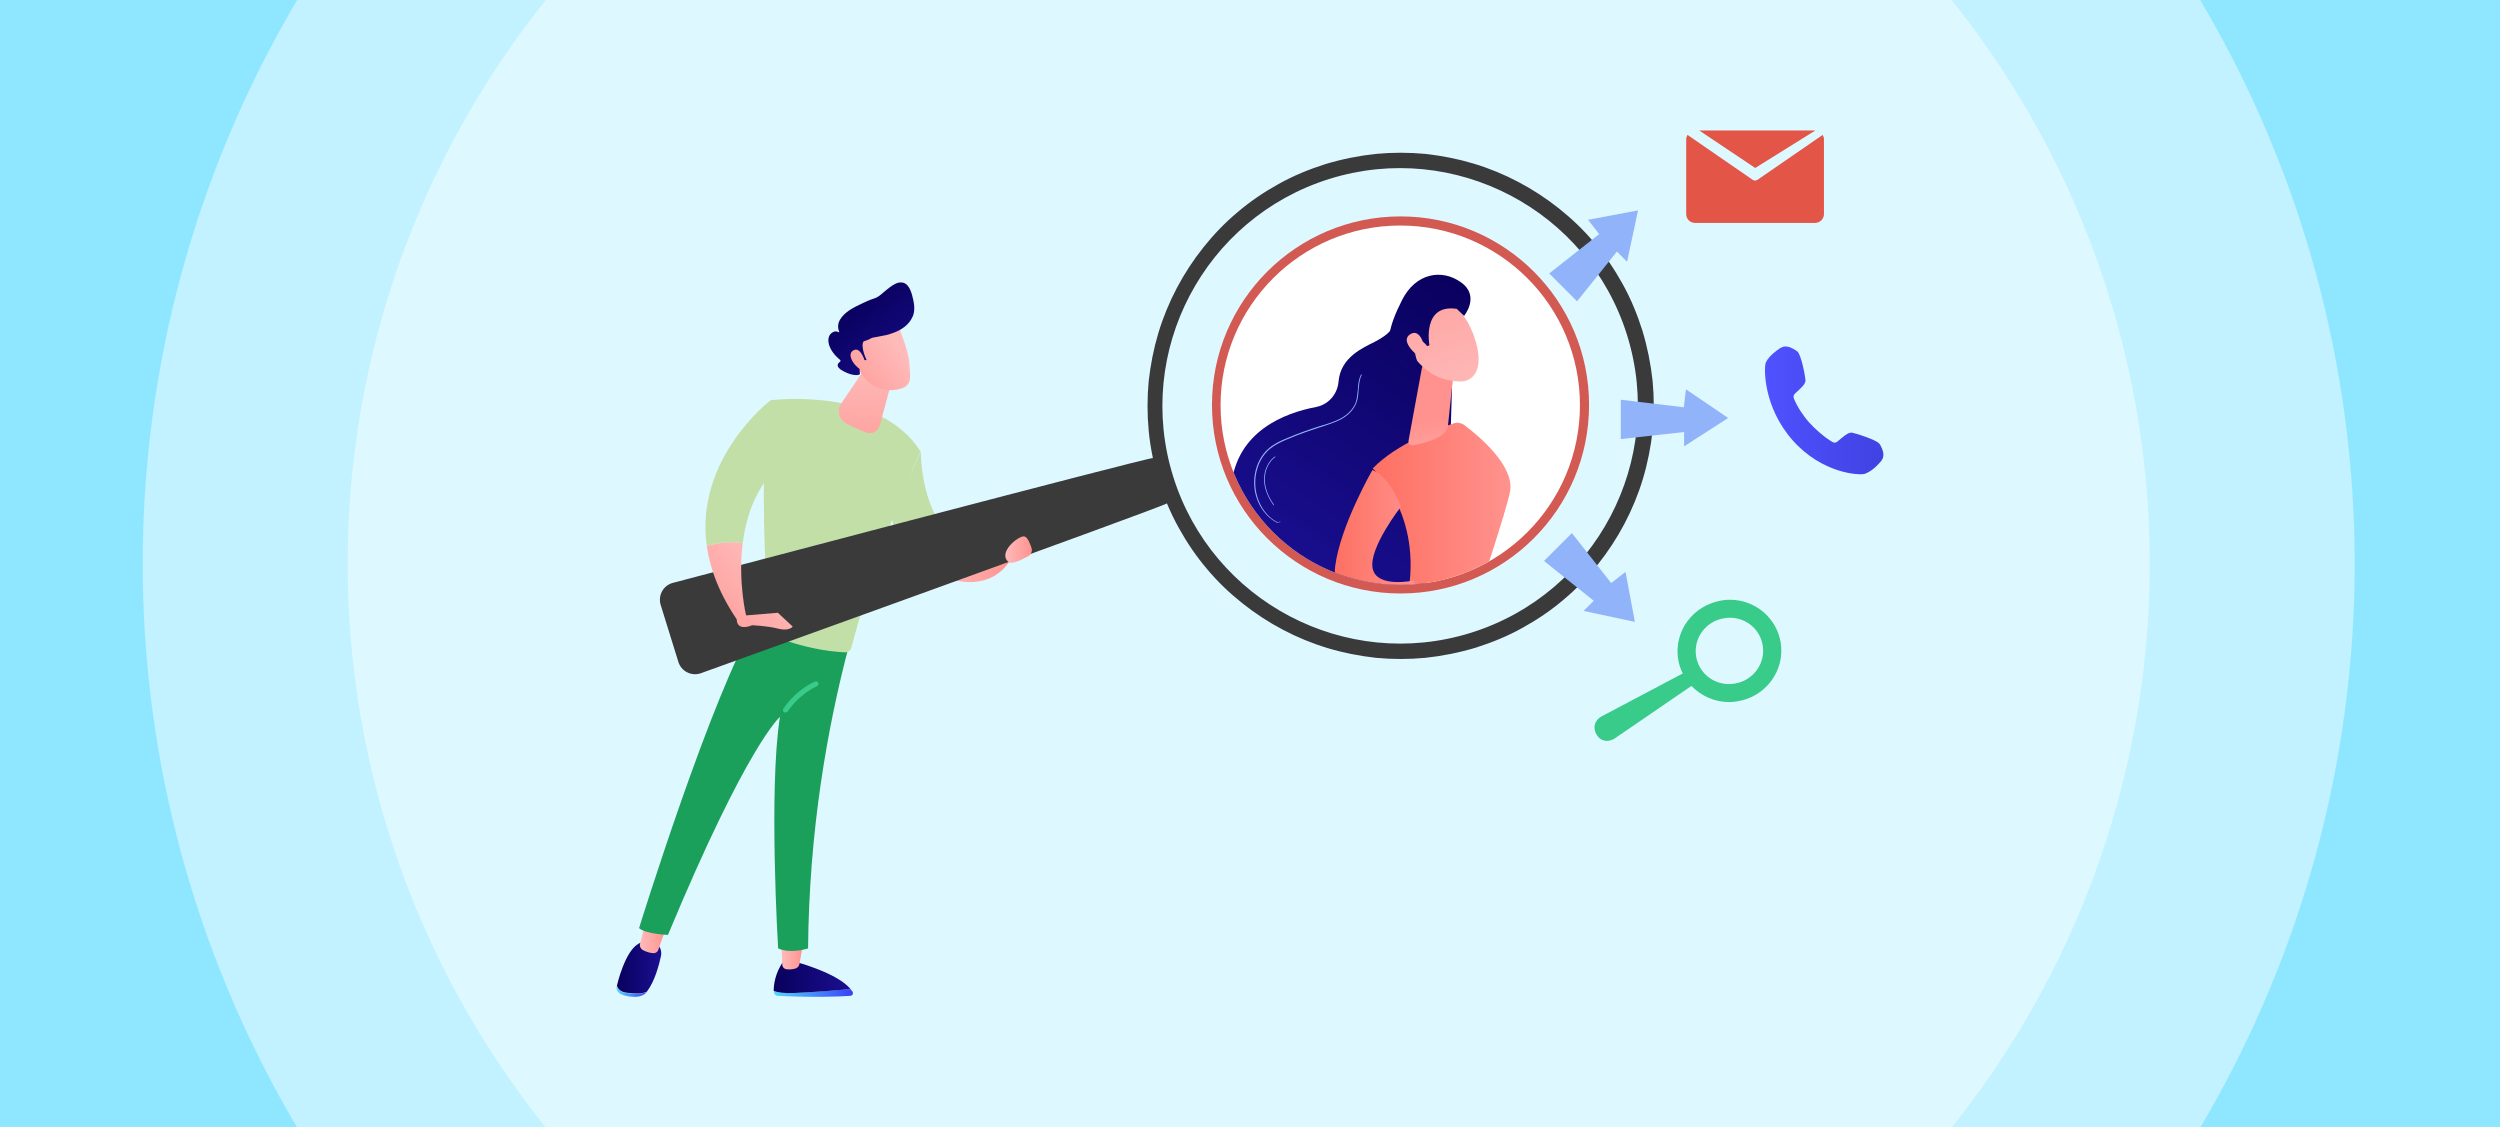 <?xml version="1.0" encoding="UTF-8"?>
<svg enable-background="new 0 0 960 432.9" version="1.1" viewBox="0 0 960 432.9" xml:space="preserve" xmlns="http://www.w3.org/2000/svg" xmlns:xlink="http://www.w3.org/1999/xlink">
<style type="text/css">
	.st0{fill:#8FE7FF;}
	.st1{opacity:0.45;fill:#FFFFFF;}
	.st2{fill:#D35953;}
	.st3{clip-path:url(#SVGID_00000095318794547204534130000010704046038303541437_);fill:#FFFFFF;}
	.st4{clip-path:url(#SVGID_00000117651595371276092720000007642263177710617771_);}
	.st5{fill:url(#SVGID_00000061439691080174742860000011818132974830424237_);}
	.st6{fill:url(#SVGID_00000159436257014863991720000010195984434751234209_);}
	.st7{fill:url(#SVGID_00000156580713805207593090000005531531925155451787_);}
	.st8{fill:url(#SVGID_00000154421403046484433510000014452674413386802612_);}
	.st9{fill:url(#SVGID_00000041258557555692168840000017921490634763994557_);}
	.st10{fill:url(#SVGID_00000005224916101163714370000017767437308860251324_);}
	.st11{fill:url(#SVGID_00000181782263920911733960000004344563703527476639_);}
	.st12{fill:#91B3FA;}
	.st13{fill:url(#SVGID_00000155868990933249646740000000237273102767664034_);}
	.st14{fill:url(#SVGID_00000057114276221490454030000005208288741441663627_);}
	.st15{fill:url(#SVGID_00000132076560281235673550000008173437646735384745_);}
	.st16{fill:url(#SVGID_00000005263583776785912660000012365586445215016617_);}
	.st17{fill:url(#SVGID_00000124149980882858935030000010125196811152698250_);}
	.st18{fill:url(#SVGID_00000129168601303611923640000013691998660752073100_);}
	.st19{fill:#1AA05A;}
	.st20{fill:#C2DFA7;}
	.st21{fill:#38CB89;}
	.st22{fill:url(#SVGID_00000029025619540026940070000010862843218260653194_);}
	.st23{fill:url(#SVGID_00000097498364461936570560000007463187943696169115_);}
	.st24{fill:#3A3A3A;}
	.st25{fill:url(#SVGID_00000029724851832456719250000005762176577472472198_);}
	.st26{fill:url(#SVGID_00000061440242724483243080000009710947987802787749_);}
	.st27{fill:url(#SVGID_00000067929708846720648370000002784385719328125332_);}
	.st28{fill:url(#SVGID_00000005983736690347735270000009412630745208747696_);}
	.st29{fill:url(#SVGID_00000182523463083767574800000001743648838520218552_);}
	.st30{fill:url(#SVGID_00000076593817803945055640000013639516570740613810_);}
	.st31{fill:url(#SVGID_00000179616967745823017620000004942665957097301154_);}
	.st32{fill-rule:evenodd;clip-rule:evenodd;fill:#E25547;}
</style>
<rect class="st0" x="-9" y="-6" width="977" height="445"/>
<circle class="st1" cx="479.5" cy="216.5" r="424.7"/>
<circle class="st1" cx="479.5" cy="216.5" r="346"/>

	<circle class="st2" cx="537.8" cy="155.5" r="72.4"/>
	
		
			<defs>
				<circle id="a" cx="537.7" cy="155.6" r="69"/>
			</defs>
			<clipPath id="x">
				<use xlink:href="#a"/>
			</clipPath>
			<path d="m624.1 242.3-167 5.5c-1 0-1.9-0.8-1.9-1.8l-6-184.3c0-1 0.8-1.9 1.8-1.9l167-5.5c1 0 1.9 0.8 1.9 1.8l6 184.3c0 1.1-0.8 1.9-1.8 1.9z" clip-path="url(#x)" fill="#fff"/>
		
		
			<defs>
				<circle id="g" cx="537.7" cy="155.6" r="69"/>
			</defs>
			<clipPath id="s">
				<use xlink:href="#g"/>
			</clipPath>
			<g clip-path="url(#s)">
				
					<linearGradient id="y" x1="-5726.3" x2="-5651.1" y1="189.5" y2="85.679" gradientTransform="matrix(-.999 .036 -.036 -.999 -5148.4 510.69)" gradientUnits="userSpaceOnUse">
					<stop stop-color="#09005D" offset="0"/>
					<stop stop-color="#1A0F91" offset="1"/>
				</linearGradient>
				<path d="m534.7 124.5s1.3 2.5-6.7 6.7c-4.5 2.3-13.2 5.9-14 15.3-0.4 4.9-3.9 8.9-8.7 9.8-12 2.3-30.3 9.2-32.5 30.2-1.7 16 6.7 21.8 15.3 23.6 6.3 1.3 10.7 7.3 9.7 13.6-1 6.1 1.1 13.1 11.8 18.3 24 11.6 46.1-31.2 46.1-31.2l2.2-73.4-23.2-12.9z" fill="url(#y)"/>
				
					<linearGradient id="v" x1="527.1" x2="580.03" y1="236.08" y2="236.08" gradientTransform="matrix(1 0 0 -1 0 434)" gradientUnits="userSpaceOnUse">
					<stop stop-color="#FE7062" offset="0"/>
					<stop stop-color="#FF928E" offset="1"/>
				</linearGradient>
				<path d="m540.4 229.5c6.4-32.2-13.3-49.6-13.3-49.6 9.3-9.6 25.2-15.4 31.1-17.3 1.4-0.5 3-0.2 4.2 0.7 5.2 3.9 19.1 15.4 17.5 25.2-1.2 7.1-13.2 42.6-13.2 42.6s-12.1 6.3-26.3-1.6z" fill="url(#v)"/>
				
					<linearGradient id="p" x1="-9733.3" x2="-9728.7" y1="108.73" y2="142.37" gradientTransform="matrix(-.999 .036 -.036 -.999 -9166 654.04)" gradientUnits="userSpaceOnUse">
					<stop stop-color="#FEBBBA" offset="0"/>
					<stop stop-color="#FF928E" offset="1"/>
				</linearGradient>
				<path d="m546 141.4-5.1 27.7c-0.5 2.4 1.7 2 4.1 1.4 4-0.9 9.1-2.6 10.7-5.8 0.2-0.3 0.2-0.7 0.3-1l2-19.2c0.2-1.5-0.7-3-2.1-3.5l-5.2-2.1c-2-0.8-4.3 0.4-4.7 2.5z" fill="url(#p)"/>
				
					
						<linearGradient id="m" x1="-9830.2" x2="-9790" y1="1627.4" y2="1698.8" gradientTransform="matrix(-.987 -.159 .159 -.987 -9400.2 198.72)" gradientUnits="userSpaceOnUse">
						<stop stop-color="#FEBBBA" offset="0"/>
						<stop stop-color="#FF928E" offset="1"/>
					</linearGradient>
					<path d="m556.8 115.9s6.7 4.2 9.9 15.3-1.2 15.3-5.9 15.3c-4.7-0.1-11.5-1.3-17.6-9.1-6.2-8 4.9-26.6 13.6-21.5z" fill="url(#m)"/>
					
						<linearGradient id="f" x1="-5719.1" x2="-5640.5" y1="202.22" y2="93.774" gradientTransform="matrix(-.999 .036 -.036 -.999 -5148.4 510.69)" gradientUnits="userSpaceOnUse">
						<stop stop-color="#09005D" offset="0"/>
						<stop stop-color="#1A0F91" offset="1"/>
					</linearGradient>
					<path d="m548.9 132.6s-3-16 10.5-14l2.8 2.7s6.3-7.6-1.2-12.9c-7.4-5.3-17.4-3.5-22.6 6.8s-7 17.5-2.1 23.7c4.9 6.1 8.2 0.6 8.2 0.6s-2.3-5.4-0.6-7.8 4.1 1.2 4.1 1.2l0.9-0.3z" fill="url(#f)"/>
					
						<linearGradient id="i" x1="-9821.7" x2="-9781.5" y1="1622.6" y2="1694" gradientTransform="matrix(-.987 -.159 .159 -.987 -9400.2 198.72)" gradientUnits="userSpaceOnUse">
						<stop stop-color="#FEBBBA" offset="0"/>
						<stop stop-color="#FF928E" offset="1"/>
					</linearGradient>
					<path d="m547.2 134s-1.5-8.2-5.6-5.7 1.8 7.7 4.2 9.4l1.4-3.7z" fill="url(#i)"/>
				
				
					<linearGradient id="w" x1="512.59" x2="544.36" y1="226.76" y2="226.76" gradientTransform="matrix(1 0 0 -1 0 434)" gradientUnits="userSpaceOnUse">
					<stop stop-color="#FE7062" offset="0"/>
					<stop stop-color="#FF928E" offset="1"/>
				</linearGradient>
				<path d="m527 180.5s-12.3 21.3-14.3 37 22.9 21.3 31.7 11.9l-1.5-6.5s-14.2 3.1-15.8-4.6c-1.6-7.8 10.9-23.8 10.9-23.8s-4.4-11.7-11-14z" fill="url(#w)"/>
				<path class="st12" d="m490.7 200.7c-0.4 0-0.8-0.2-1.1-0.4-5.7-3.4-8.9-10.7-7.8-17.8 0.6-4.2 2.6-8 5.5-10.4 2.1-1.8 4.6-2.9 7-3.9 4-1.7 8.2-3.2 12.3-4.5 0.3-0.1 0.7-0.2 1-0.3 2.4-0.7 4.9-1.5 7.2-2.7 2.9-1.6 4.9-3.8 5.8-6.2 0.5-1.5 0.6-3.2 0.8-4.8 0.1-2 0.3-4 1.2-5.8 0-0.1 0.1-0.1 0.2-0.1s0.1 0.1 0.1 0.2c-0.9 1.7-1 3.8-1.2 5.7-0.1 1.6-0.2 3.3-0.8 4.9-0.9 2.5-3 4.8-5.9 6.4-2.3 1.2-4.8 2-7.2 2.8-0.3 0.1-0.7 0.2-1 0.3-4.1 1.3-8.3 2.8-12.3 4.5-2.4 1-4.8 2.1-6.9 3.8-2.9 2.5-4.8 6.1-5.4 10.3-1 7 2.1 14.2 7.7 17.5 0.4 0.2 1.2 0.5 1.5 0.1 0-0.1 0.1-0.1 0.2 0 0.1 0 0.1 0.1 0 0.2-0.4 0-0.6 0.1-0.9 0.2z"/>
				<path class="st12" d="m489.1 194.1s-0.1 0-0.1-0.1c-2.2-3.1-3.5-6.4-3.6-9.6-0.1-3.7 1.5-7.2 4.1-9.1h0.2v0.2c-2.6 1.9-4.1 5.3-4 8.9 0.1 3.1 1.3 6.3 3.5 9.4 0 0.1 0 0.2-0.1 0.3z"/>
			</g>
		
	


	
		
			<linearGradient id="o" x1="-4849.1" x2="-4818.8" y1="52.706" y2="52.706" gradientTransform="matrix(1 0 0 -1 5146.3 434)" gradientUnits="userSpaceOnUse">
			<stop stop-color="#53D8FF" offset="0"/>
			<stop stop-color="#3840F7" offset="1"/>
		</linearGradient>
		<path d="m326.6 379.8c-5.2 0.4-14.2 1.2-21.3 1.5-4.3 0.2-6.7-0.2-8.1-0.8v0.5c0 0.7 0.6 1.3 1.4 1.4 13.4 0.7 24.1 0.3 27.9 0 0.8 0 1.3-0.9 0.9-1.6-0.3-0.3-0.5-0.6-0.8-1z" fill="url(#o)"/>
		
			<linearGradient id="j" x1="-4849.1" x2="-4819.7" y1="58.674" y2="58.674" gradientTransform="matrix(1 0 0 -1 5146.3 434)" gradientUnits="userSpaceOnUse">
			<stop stop-color="#09005D" offset="0"/>
			<stop stop-color="#1A0F91" offset="1"/>
		</linearGradient>
		<path d="m305.3 381.3c7.1-0.3 16.1-1 21.3-1.5-5.1-6.3-21.3-10.5-21.3-10.5h-4.6c-3.1 4.5-3.6 8.9-3.6 11.2 1.5 0.6 3.9 1 8.2 0.8z" fill="url(#j)"/>
		
			<linearGradient id="n" x1="-4846.3" x2="-4837.8" y1="66.922" y2="66.922" gradientTransform="matrix(1 0 0 -1 5146.3 434)" gradientUnits="userSpaceOnUse">
			<stop stop-color="#FEBBBA" offset="0"/>
			<stop stop-color="#FF928E" offset="1"/>
		</linearGradient>
		<path d="m300 361.9 0.4 8.5c0 0.9 0.7 1.7 1.7 1.8 0.9 0.1 2.1 0.1 3.4-0.3 0.8-0.3 1.4-0.9 1.5-1.8l1.5-8.2h-8.5z" fill="url(#n)"/>
	
	
		
			
				<linearGradient id="t" x1="-4909.5" x2="-4897.9" y1="53.3" y2="53.3" gradientTransform="matrix(1 0 0 -1 5146.3 434)" gradientUnits="userSpaceOnUse">
				<stop stop-color="#53D8FF" offset="0"/>
				<stop stop-color="#3840F7" offset="1"/>
			</linearGradient>
			<path d="m240.5 381.3c-2.3-0.3-3.3-1.5-3.7-2.7-0.3 1.3 0.4 2.7 2 3.3 1.9 0.8 3.9 0.9 5.5 0.9 1.7-0.1 3.2-0.8 4.1-1.9-1.7 0.8-4.1 0.9-7.9 0.4z" fill="url(#t)"/>
			
				<linearGradient id="c" x1="-4909.4" x2="-4892.4" y1="62.348" y2="62.348" gradientTransform="matrix(1 0 0 -1 5146.3 434)" gradientUnits="userSpaceOnUse">
				<stop stop-color="#09005D" offset="0"/>
				<stop stop-color="#1A0F91" offset="1"/>
			</linearGradient>
			<path d="m251.2 361.8h-3.8c-5.7-0.1-9.4 12-10.5 16.7 0.4 1.3 1.4 2.4 3.7 2.7 3.8 0.5 6.1 0.4 7.8-0.4 3.1-4.1 4.6-10.1 5.4-13.6 0.8-3.9-2.6-5.4-2.6-5.4z" fill="url(#c)"/>
		
		
			<linearGradient id="h" x1="-4900.6" x2="-4890.4" y1="73.994" y2="73.994" gradientTransform="matrix(1 0 0 -1 5146.3 434)" gradientUnits="userSpaceOnUse">
			<stop stop-color="#FEBBBA" offset="0"/>
			<stop stop-color="#FF928E" offset="1"/>
		</linearGradient>
		<path d="m247.9 354-2.1 8.3c-0.3 1 0.2 2.1 1.2 2.6 1.2 0.6 2.8 1.2 4.3 1.1 0.7-0.1 1.3-0.6 1.5-1.3l3.1-8.8-8-1.9z" fill="url(#h)"/>
	
	<path class="st19" d="m245.4 356.4c2.6 2.3 11.1 2.6 11.1 2.6 30.5-73.3 43-83.7 43-83.7-4.4 27.7-0.7 88.9-0.7 88.9 5 2.2 11.5 0 11.5 0 0.4-45.3 7.4-84.8 15.6-115.9-20.6-0.5-31.6-7.5-35.2-10.4-17.2 27.8-45.3 118.5-45.3 118.5z"/>
	<path class="st20" d="m295.9 153.7c-3.9 19.5-2.5 54.4-1.6 70.3 0.3 4.5-2.9 10.7-5.4 14.9-0.4 0.7-0.2 1.5 0.5 1.9 4.2 2.2 18.5 8.9 35.1 9.7 1.1 0.1 2.1-0.7 2.4-1.8 12.3-45.9 26.6-75.3 26.6-75.3-15.7-25.2-57.6-19.7-57.6-19.7z"/>
	<path class="st21" d="m301.6 273.6c-0.2 0-0.3 0-0.5-0.1-0.5-0.3-0.6-0.9-0.3-1.3 0.2-0.3 4.1-6.7 12.1-10.5 0.5-0.2 1.1 0 1.3 0.5s0 1.1-0.5 1.3c-7.5 3.6-11.2 9.7-11.3 9.8-0.2 0.1-0.5 0.3-0.8 0.3z"/>
	
		<path class="st20" d="m353.6 173.4-11.3 24.2c1.8 14.6 9.7 21 18.2 23.4 0.5-6.7 2.2-12.1 3.8-15.8-10.9-11.2-10.7-31.8-10.7-31.8z"/>
		
			<linearGradient id="r" x1="-4785.8" x2="-4757.2" y1="219.64" y2="219.64" gradientTransform="matrix(1 0 0 -1 5146.3 434)" gradientUnits="userSpaceOnUse">
			<stop stop-color="#FEBBBA" offset="0"/>
			<stop stop-color="#FF928E" offset="1"/>
		</linearGradient>
		<path d="m364.3 205.2c-1.6 3.7-3.3 9.1-3.8 15.8 22.6 8.8 28.6-8.2 28.6-8.2l-4.2-0.7c-9.4 0.9-16-2.1-20.6-6.9z" fill="url(#r)"/>
	
	
		<linearGradient id="q" x1="-4813.6" x2="-4813.9" y1="296.04" y2="242.65" gradientTransform="matrix(1 0 0 -1 5146.3 434)" gradientUnits="userSpaceOnUse">
		<stop stop-color="#FEBBBA" offset="0"/>
		<stop stop-color="#FF928E" offset="1"/>
	</linearGradient>
	<path d="m343.2 143.5-5.4 20c-0.6 2.2-3 3.4-5.2 2.6-2.3-0.9-5.3-2.2-7.8-3.6-2.7-1.5-3.6-5-1.8-7.5l11.3-16.8 8.9 5.3z" fill="url(#q)"/>
	<path class="st24" d="m268.9 258.6s178.3-64.2 179.2-65.3c1.4 3.3 2.9 6.5 4.6 9.5 3.1 5.6 6.7 10.9 10.8 15.7 4 4.8 8.6 9.2 13.5 13.1s10.1 7.3 15.6 10.2 11.3 5.3 17.3 7.1 12.2 3 18.4 3.7c6.3 0.6 12.8 0.6 19.1 0 6.5-0.7 13-2 19.3-3.9 6.3-2 12.4-4.5 18.1-7.7 5.6-3.1 10.9-6.7 15.7-10.8 4.8-4 9.2-8.6 13.1-13.5s7.3-10.1 10.2-15.6 5.3-11.3 7.1-17.3 3-12.2 3.7-18.4c0.6-6.3 0.6-12.8 0-19.1-0.7-6.5-2-13-3.9-19.3-2-6.3-4.5-12.4-7.7-18.1-3.1-5.6-6.7-10.9-10.8-15.7-4-4.8-8.6-9.2-13.5-13.1s-10.1-7.3-15.6-10.2-11.3-5.3-17.3-7.1-12.2-3-18.4-3.7c-6.3-0.6-12.8-0.6-19.1 0-6.5 0.7-13 2-19.3 3.9-6.3 2-12.4 4.5-18.1 7.7-5.6 3.1-10.9 6.7-15.7 10.8-4.8 4-9.2 8.6-13.1 13.5s-7.3 10.1-10.2 15.6-5.3 11.3-7.1 17.3-3 12.2-3.7 18.4c-0.6 6.3-0.6 12.8 0 19.1 0.3 3.5 0.9 7 1.6 10.5-1.3-0.4-184.6 48-184.6 48-3.5 1.1-5.5 4.8-4.4 8.4l6.8 21.9c1.1 3.5 4.8 5.5 8.4 4.4zm241.6-189.9c48.1-15 99.3 12 114.3 60 15 48.1-12 99.3-60 114.3-48.1 15-99.3-12-114.3-60-15-48.1 12-99.3 60-114.3z"/>
	
		<linearGradient id="b" x1="-4839.5" x2="-4875.8" y1="206.43" y2="174.29" gradientTransform="matrix(1 0 0 -1 5146.3 434)" gradientUnits="userSpaceOnUse">
		<stop stop-color="#FEBBBA" offset="0"/>
		<stop stop-color="#FF928E" offset="1"/>
	</linearGradient>
	<path d="m285.5 236.4 13.2-1.1 5.7 5.3s-1.3 1.9-5.6 0.8c-4.2-1.1-10-1.3-10-1.3s-5.8 2.6-5.9-2.3l2.6-1.4z" fill="url(#b)"/>
	
		<linearGradient id="e" x1="-4760.3" x2="-4750" y1="222.95" y2="222.95" gradientTransform="matrix(1 0 0 -1 5146.3 434)" gradientUnits="userSpaceOnUse">
		<stop stop-color="#FEBBBA" offset="0"/>
		<stop stop-color="#FF928E" offset="1"/>
	</linearGradient>
	<path d="m387.4 215.9c1.1 0.9 5-1 7.4-2.3 1.2-0.6 1.7-2 1.3-3.2-0.6-1.8-1.5-4.1-2.7-4.4-1.9-0.6-10.7 6.2-6 9.9z" fill="url(#e)"/>
	
		<linearGradient id="l" x1="-7134" x2="-7159.7" y1="301.05" y2="281.38" gradientTransform="matrix(1 0 0 -1 7479.3 434)" gradientUnits="userSpaceOnUse">
		<stop stop-color="#FEBBBA" offset="0"/>
		<stop stop-color="#FF928E" offset="1"/>
	</linearGradient>
	<path d="m344.4 123.9s4.5 10.3 4.8 15.7 1.5 8.9-4.8 10-11.5-2-14.4-7.4c0 0-4.5-8.3-3.5-11.7s17.9-6.6 17.9-6.6z" fill="url(#l)"/>
	
		<linearGradient id="z" x1="-7151.8" x2="-7127" y1="318.55" y2="286.73" gradientTransform="matrix(1 0 0 -1 7479.3 434)" gradientUnits="userSpaceOnUse">
		<stop stop-color="#09005D" offset="0"/>
		<stop stop-color="#1A0F91" offset="1"/>
	</linearGradient>
	<path d="m350.7 115.2c-0.5-2.3-1.4-6.3-4.2-6.7-1.8-0.3-3.4 0.8-4.8 1.8-0.7 0.5-1.3 1.1-2 1.6-1.4 1.2-2.5 2.3-4.3 2.8-1.6 0.5-3 1.2-4.5 1.9-3 1.4-6.5 3.1-8.3 6.1-0.9 1.5-1 3.2-0.3 4.8-0.1 0.1-0.3 0.1-0.4 0-0.6-0.3-1.5-0.5-2.7 0.5-2.1 1.8-1.3 6.4 3.4 10.2 0.2 0.2 0.2 0.5 0 0.7-0.8 0.5-2.1 1.9 1.2 3.6 3.3 1.8 5.3 1.6 6.1 1.4 0.2-0.1 0.3-0.2 0.3-0.4l-0.3-4.7c0-0.2 0.2-0.5 0.4-0.5h2.5s-2.5-5.1-1.2-7.2c0.9-0.3 1.9-0.6 2.7-1.1 0.3-0.2 0.7-0.3 1.1-0.4 0.6-0.1 1.2-0.2 1.7-0.3 0.7-0.1 1.3-0.3 2-0.4 1.4-0.2 2.7-0.6 4-1.1 3-1.1 5.9-3 7.3-6.1 0.9-1.8 0.8-4.4 0.3-6.5z" fill="url(#z)"/>
	
		<linearGradient id="u" x1="-7137.2" x2="-7162.9" y1="305.23" y2="285.57" gradientTransform="matrix(1 0 0 -1 7479.3 434)" gradientUnits="userSpaceOnUse">
		<stop stop-color="#FEBBBA" offset="0"/>
		<stop stop-color="#FF928E" offset="1"/>
	</linearGradient>
	<path d="m332.3 139.3s-1.7-6.6-4.7-4.7c-3 1.8 1.5 7.4 3.9 7.6l0.8-2.9z" fill="url(#u)"/>
	
		<path class="st20" d="m300.3 177.7-4.4-24s-29.2 22.3-24.5 55.9c3.8-1 9.2-1.9 13.8-1 1.4-10.8 5.3-22.5 15.1-30.9z"/>
		
			<linearGradient id="k" x1="-4853.9" x2="-4890.2" y1="222.68" y2="190.54" gradientTransform="matrix(1 0 0 -1 5146.3 434)" gradientUnits="userSpaceOnUse">
			<stop stop-color="#FEBBBA" offset="0"/>
			<stop stop-color="#FF928E" offset="1"/>
		</linearGradient>
		<path d="m271.4 209.6c1.3 9.1 5 19 12.4 29.5l2.8-2.3s-3.3-13.2-1.4-28.2c-4.5-0.9-10 0-13.8 1z" fill="url(#k)"/>
	

<linearGradient id="d" x1="677.88" x2="723.24" y1="923.58" y2="923.58" gradientTransform="translate(0 -766)" gradientUnits="userSpaceOnUse">
	<stop stop-color="#4F52FF" offset="0"/>
	<stop stop-color="#4042E2" offset="1"/>
</linearGradient>
<path d="m722.2 171.2-0.3-0.5c-0.8-1.8-10.1-4.5-10.9-4.6l-0.6 0.1c-1.1 0.2-2.4 1.3-4.9 3.4-0.5 0.4-1.1 0.5-1.7 0.2-3.2-1.8-7.2-5.4-9.1-7.6-2.1-2.3-4.7-6.2-5.9-9.3-0.2-0.6 0-1.3 0.4-1.7 2.8-2.5 4-3.7 4.1-5 0.1-0.8-1.6-10.4-3.3-11.4l-0.5-0.3c-1.1-0.7-2.7-1.7-4.5-1.4-0.4 0.1-0.9 0.3-1.3 0.5-1.2 0.8-4.2 2.8-5.6 5.5-0.8 1.7-1.2 17 10.3 30 11.4 12.8 25.4 13.4 27.5 12.9h0.1l0.2-0.1c2.8-1 5.2-3.7 6.2-4.9 1.6-2 0.5-4.4-0.2-5.8z" fill="url(#d)"/>
<path class="st32" d="m674 64.5-21.5-14.4h44.6l-23.1 14.4zm26.4 17.7v-28.7c0-0.6-0.2-1.2-0.5-1.7l-25.1 17.3c-0.5 0.3-1.2 0.3-1.7 0l-25.1-17.3c-0.3 0.5-0.5 1.1-0.5 1.7v28.7c0 1.9 1.5 3.4 3.4 3.4h46.1c1.9 0 3.4-1.6 3.4-3.4z"/>
<path class="st21" d="m617.1 284.5c-1.6 0-3-0.8-3.8-2.1l-0.2-0.3c-0.7-1.1-1-2.5-0.7-3.8s1.2-2.4 2.4-3.1l31.4-16.6c-0.9-1.7-1.5-3.6-1.8-5.5-0.8-5.2 0.5-10.4 3.6-14.6s7.8-7 13-7.9c1.1-0.2 2.1-0.3 3.2-0.3 9.8 0 18 6.9 19.6 16.5 1.7 10.7-5.8 20.8-16.6 22.5-1.1 0.2-2.1 0.3-3.2 0.3-5.5 0-10.7-2.3-14.5-6.2l-29.8 20.4c-0.8 0.4-1.7 0.7-2.6 0.7zm47.1-47.3c-0.7 0-1.4 0.1-2.1 0.2-7.1 1.1-11.9 7.7-10.8 14.6 1 6.2 6.3 10.7 12.7 10.7 0.7 0 1.4-0.1 2.1-0.2 7.1-1.1 11.9-7.7 10.8-14.6-1-6.2-6.3-10.7-12.7-10.7z"/>
<path class="st12" d="m663.6 160.5-16.9 10.9v-5.5l-24.3 2.7v-15.1l24.2 2.9 0.8-6.9 16.2 11zm-34.6-79.7-4.2 19.7-3.9-3.9-15.3 19.1-10.7-10.7 19.2-15.1-4.3-5.5 19.2-3.6zm-1.2 158-19.7-4.2 3.9-3.9-19.1-15.3 10.7-10.7 15.1 19.2 5.5-4.3 3.6 19.2z"/>
</svg>
